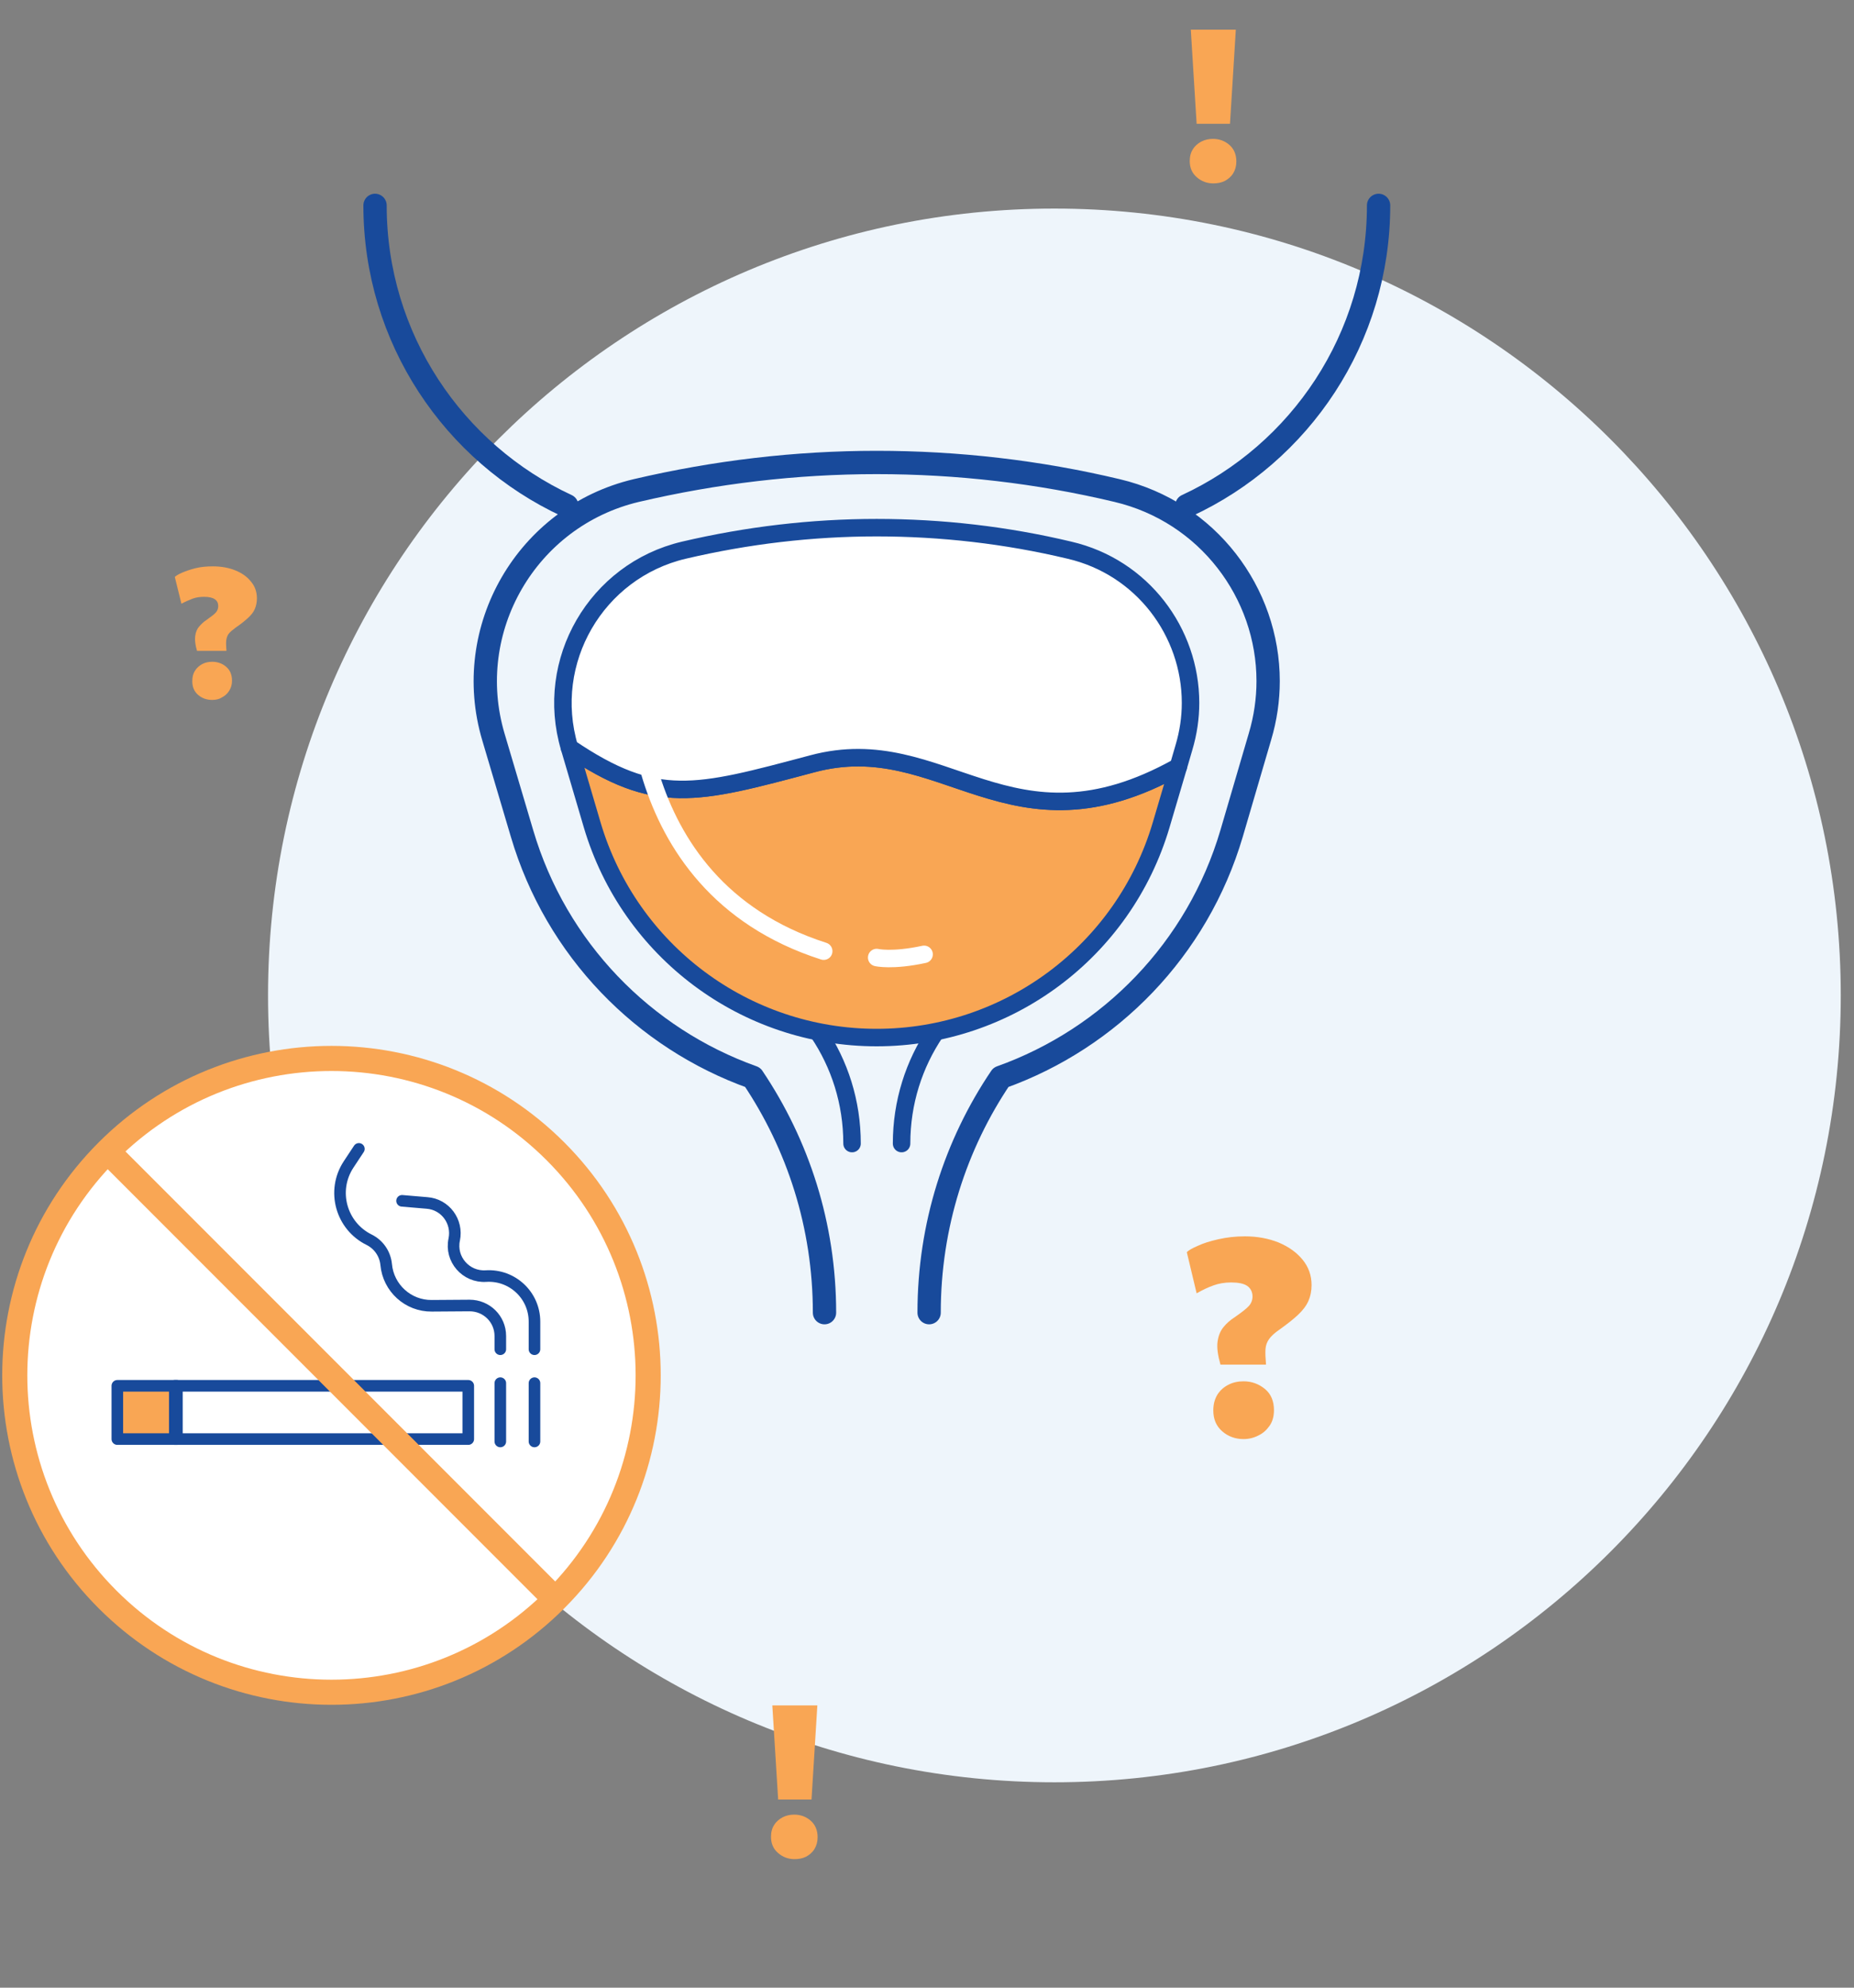 <?xml version="1.0" encoding="utf-8"?>
<!-- Generator: Adobe Illustrator 28.2.0, SVG Export Plug-In . SVG Version: 6.00 Build 0)  -->
<svg version="1.1" id="Layer_1" xmlns="http://www.w3.org/2000/svg" xmlns:xlink="http://www.w3.org/1999/xlink" x="0px" y="0px"
	 viewBox="0 0 700 750" style="enable-background:new 0 0 700 750;" xml:space="preserve">
<rect x="0" y="0" width="700" height="750" fill="#808080" stroke="none"/>
<style type="text/css">
	.st0{fill:#EEF5FB;}
	.st1{fill:#FFFFFF;}
	.st2{fill:#F9A654;}
	.st3{fill:none;stroke:#184A9B;stroke-width:4.374;stroke-linecap:round;stroke-linejoin:round;stroke-miterlimit:10;}
	.st4{fill:none;stroke:#F9A654;stroke-width:9.477;stroke-linecap:round;stroke-linejoin:round;stroke-miterlimit:10;}
	.st5{fill:none;stroke:#184A9B;stroke-width:8.8;stroke-linecap:round;stroke-linejoin:round;stroke-miterlimit:10;}
	.st6{fill:none;stroke:#184A9B;stroke-width:6.6;stroke-linecap:round;stroke-linejoin:round;stroke-miterlimit:10;}
	.st7{fill:none;stroke:#FFFFFF;stroke-width:6.6;stroke-linecap:round;stroke-miterlimit:10;}
</style>
<g>
	<path class="st0" d="M398.1,672.5c-164,0-296.9-132.9-296.9-296.9S234.2,78.7,398.1,78.7S695,211.7,695,375.6
		S562.1,672.5,398.1,672.5"/>
</g>
<g>
	<path class="st1" d="M125.2,639.1c66.4,0,120.2-53.8,120.2-120.2s-53.8-120.2-120.2-120.2S5,452.6,5,518.9S58.8,639.1,125.2,639.1"
		/>
</g>
<rect x="45.3" y="522.9" class="st2" width="22.5" height="20.1"/>
<rect x="44.3" y="522.9" class="st3" width="22.5" height="20.1"/>
<path class="st3" d="M201.8,509.1v-10.4c0-10-8.4-17.8-18.3-17.2c-7.6,0.5-13.6-6.4-12-13.8c1.4-6.8-3.4-13.3-10.3-13.8l-9.4-0.8
	 M188.9,509.1v-5c0-6.4-5.2-11.5-11.6-11.5l-14.3,0.1c-8.9,0.1-16.4-6.7-17.2-15.6c-0.4-4-2.8-7.5-6.4-9.3
	c-10.6-5.2-14.3-18.5-7.8-28.4l3.9-5.9 M201.8,521.9v22 M188.9,521.9v22 M176.8,543H66v-20.1h110.8V543z"/>
<path class="st4" d="M209.7,434.4c46.7,46.7,46.7,122.4,0,169.1c-46.7,46.7-122.4,46.7-169.1,0c-46.7-46.7-46.7-122.4,0-169.1
	C87.3,387.7,163,387.7,209.7,434.4z M40.6,434.4l169.1,169.1"/>
<path class="st5" d="M311.3,495.3c0-32.9-10-63.4-27.1-88.8v0v0c-41.2-14.7-74.2-48.3-87.1-92l-10.8-36.4
	c-12.1-40.7,12.6-83.2,53.9-93c29.9-7,60.3-10.6,90.8-10.6c30.5,0,61,3.5,90.8,10.6c34.2,8.1,57,38.6,57,71.9c0,6.9-1,14-3.1,21
	L465,314.5c-12.9,43.7-45.9,77.3-87.1,92v0v0c-17.1,25.3-27.1,55.9-27.1,88.8"/>
<path class="st2" d="M444.9,289.3l-6.5,22c-14.1,47.6-57.8,80.2-107.4,80.2s-93.3-32.6-107.4-80.2l-8.6-29.2
	c32.7,22.2,47.7,17.8,91.7,6.1C356.3,274.9,381.1,325,444.9,289.3"/>
<path class="st6" d="M444.9,289.3l-6.5,22c-14.1,47.6-57.8,80.2-107.4,80.2s-93.3-32.6-107.4-80.2l-8.6-29.2
	c32.7,22.2,47.7,17.8,91.7,6.1C356.3,274.9,381.1,325,444.9,289.3z"/>
<path class="st1" d="M449.5,265.2c0,5.6-0.8,11.2-2.5,16.9l-2.1,7.2c-63.9,35.7-88.6-14.4-138.2-1.1c-44,11.7-58.9,16.1-91.7-6.1
	c-9.7-32.6,10.1-66.7,43.2-74.5c23.9-5.6,48.3-8.5,72.8-8.5c24.4,0,48.9,2.8,72.8,8.5C431.3,214,449.5,238.5,449.5,265.2"/>
<path class="st6" d="M449.5,265.2c0,5.6-0.8,11.2-2.5,16.9l-2.1,7.2c-63.9,35.7-88.6-14.4-138.2-1.1c-44,11.7-58.9,16.1-91.7-6.1
	c-9.7-32.6,10.1-66.7,43.2-74.5c23.9-5.6,48.3-8.5,72.8-8.5c24.4,0,48.9,2.8,72.8,8.5C431.3,214,449.5,238.5,449.5,265.2z"/>
<path class="st6" d="M321.7,431.5c0-15.6-4.7-30-12.8-42 M353.2,389.5c-8.1,12-12.8,26.4-12.8,42"/>
<path class="st5" d="M141.6,77.5c0,50.2,29.7,93.5,72.4,113.3 M448.1,190.8c42.8-19.8,72.4-63.1,72.4-113.3"/>
<path class="st7" d="M240.2,247.3c0,0-8.2,86.3,70.8,111.6 M331,361.3c0,0,5.8,1.4,17.9-1.2"/>
<path class="st2" d="M74.4,245.6c-0.7-2.3-0.9-4.2-0.7-5.6c0.2-1.5,0.7-2.7,1.5-3.6c0.8-0.9,1.7-1.8,2.8-2.5
	c1.7-1.2,2.9-2.1,3.5-2.8c0.6-0.7,0.9-1.5,0.9-2.4c0-1.1-0.4-2-1.3-2.6c-0.9-0.6-2.2-0.9-4-0.9c-1.6,0-3.1,0.2-4.4,0.7
	c-1.3,0.5-2.7,1.1-4.2,1.9L66,217.7c0.4-0.4,1.3-1,2.7-1.6c1.4-0.6,3.1-1.2,5.1-1.7c2-0.5,4.2-0.7,6.6-0.7c3.1,0,5.9,0.5,8.4,1.5
	c2.5,1,4.5,2.4,6,4.3c1.5,1.8,2.2,3.9,2.2,6.3c0,1.5-0.3,2.8-0.8,4c-0.5,1.2-1.4,2.3-2.6,3.4c-1.2,1.1-2.7,2.3-4.6,3.6
	c-1.2,0.9-2.1,1.6-2.7,2.4c-0.5,0.7-0.8,1.6-0.9,2.6s0,2.2,0.1,3.8H74.4z M80.1,264.1c-2,0-3.8-0.6-5.3-1.9c-1.5-1.3-2.2-3-2.2-5.2
	c0-1.5,0.3-2.8,1-3.9c0.7-1.1,1.6-1.9,2.7-2.5c1.1-0.6,2.4-0.9,3.8-0.9c2,0,3.8,0.6,5.3,1.9c1.5,1.3,2.2,3,2.2,5.3
	c0,1.5-0.4,2.7-1.1,3.8c-0.7,1.1-1.6,1.9-2.8,2.5C82.8,263.8,81.5,264.1,80.1,264.1z"/>
<path class="st2" d="M460.8,514.9c-1-3.5-1.4-6.4-1.1-8.6c0.3-2.2,1-4,2.2-5.5s2.6-2.7,4.3-3.8c2.6-1.8,4.4-3.2,5.3-4.2
	c0.9-1,1.4-2.2,1.4-3.6c0-1.7-0.7-3.1-2-4s-3.4-1.3-6.1-1.3c-2.4,0-4.7,0.4-6.6,1.1c-2,0.7-4.1,1.7-6.4,3l-3.7-15.5
	c0.6-0.7,2-1.5,4.1-2.4c2.1-1,4.7-1.8,7.8-2.5c3.1-0.7,6.4-1.1,10-1.1c4.7,0,8.9,0.8,12.7,2.3c3.8,1.6,6.8,3.7,9.1,6.5
	c2.3,2.8,3.4,6,3.4,9.6c0,2.2-0.4,4.2-1.2,6c-0.8,1.8-2.1,3.5-3.9,5.2c-1.8,1.7-4.1,3.5-6.9,5.5c-1.9,1.3-3.2,2.5-4,3.6
	c-0.8,1.1-1.3,2.4-1.4,3.9c-0.1,1.5,0,3.4,0.2,5.8H460.8z M469.5,543c-3.1,0-5.8-1-8-2.9c-2.3-2-3.4-4.6-3.4-7.9
	c0-2.3,0.5-4.2,1.5-5.9c1-1.6,2.4-2.9,4.2-3.8c1.7-0.9,3.7-1.3,5.7-1.3c3.1,0,5.8,1,8.1,2.9c2.3,1.9,3.4,4.6,3.4,8
	c0,2.2-0.5,4.2-1.6,5.8c-1.1,1.6-2.5,2.9-4.2,3.7C473.5,542.5,471.6,543,469.5,543z"/>
<path class="st2" d="M458.1,69.2c-2.4,0-4.5-0.8-6.2-2.3c-1.8-1.5-2.7-3.6-2.7-6.1c0-1.8,0.4-3.3,1.2-4.5c0.8-1.3,1.9-2.2,3.2-2.9
	c1.4-0.7,2.8-1,4.4-1c2.4,0,4.5,0.8,6.2,2.3c1.7,1.5,2.6,3.6,2.6,6.2c0,1.7-0.4,3.2-1.2,4.5c-0.8,1.3-1.9,2.2-3.2,2.9
	C461.2,68.9,459.7,69.2,458.1,69.2z M451.8,46.7l-2.2-35.5h17l-2.2,35.5H451.8z"/>
<path class="st2" d="M300,701.5c-2.4,0-4.5-0.8-6.2-2.3c-1.8-1.5-2.7-3.6-2.7-6.1c0-1.8,0.4-3.3,1.2-4.5c0.8-1.3,1.9-2.2,3.2-2.9
	c1.4-0.7,2.8-1,4.4-1c2.4,0,4.5,0.8,6.2,2.3c1.7,1.5,2.6,3.6,2.6,6.2c0,1.7-0.4,3.2-1.2,4.5c-0.8,1.3-1.9,2.2-3.2,2.9
	C303.1,701.2,301.6,701.5,300,701.5z M293.8,679l-2.2-35.5h17l-2.2,35.5H293.8z"/>
</svg>
